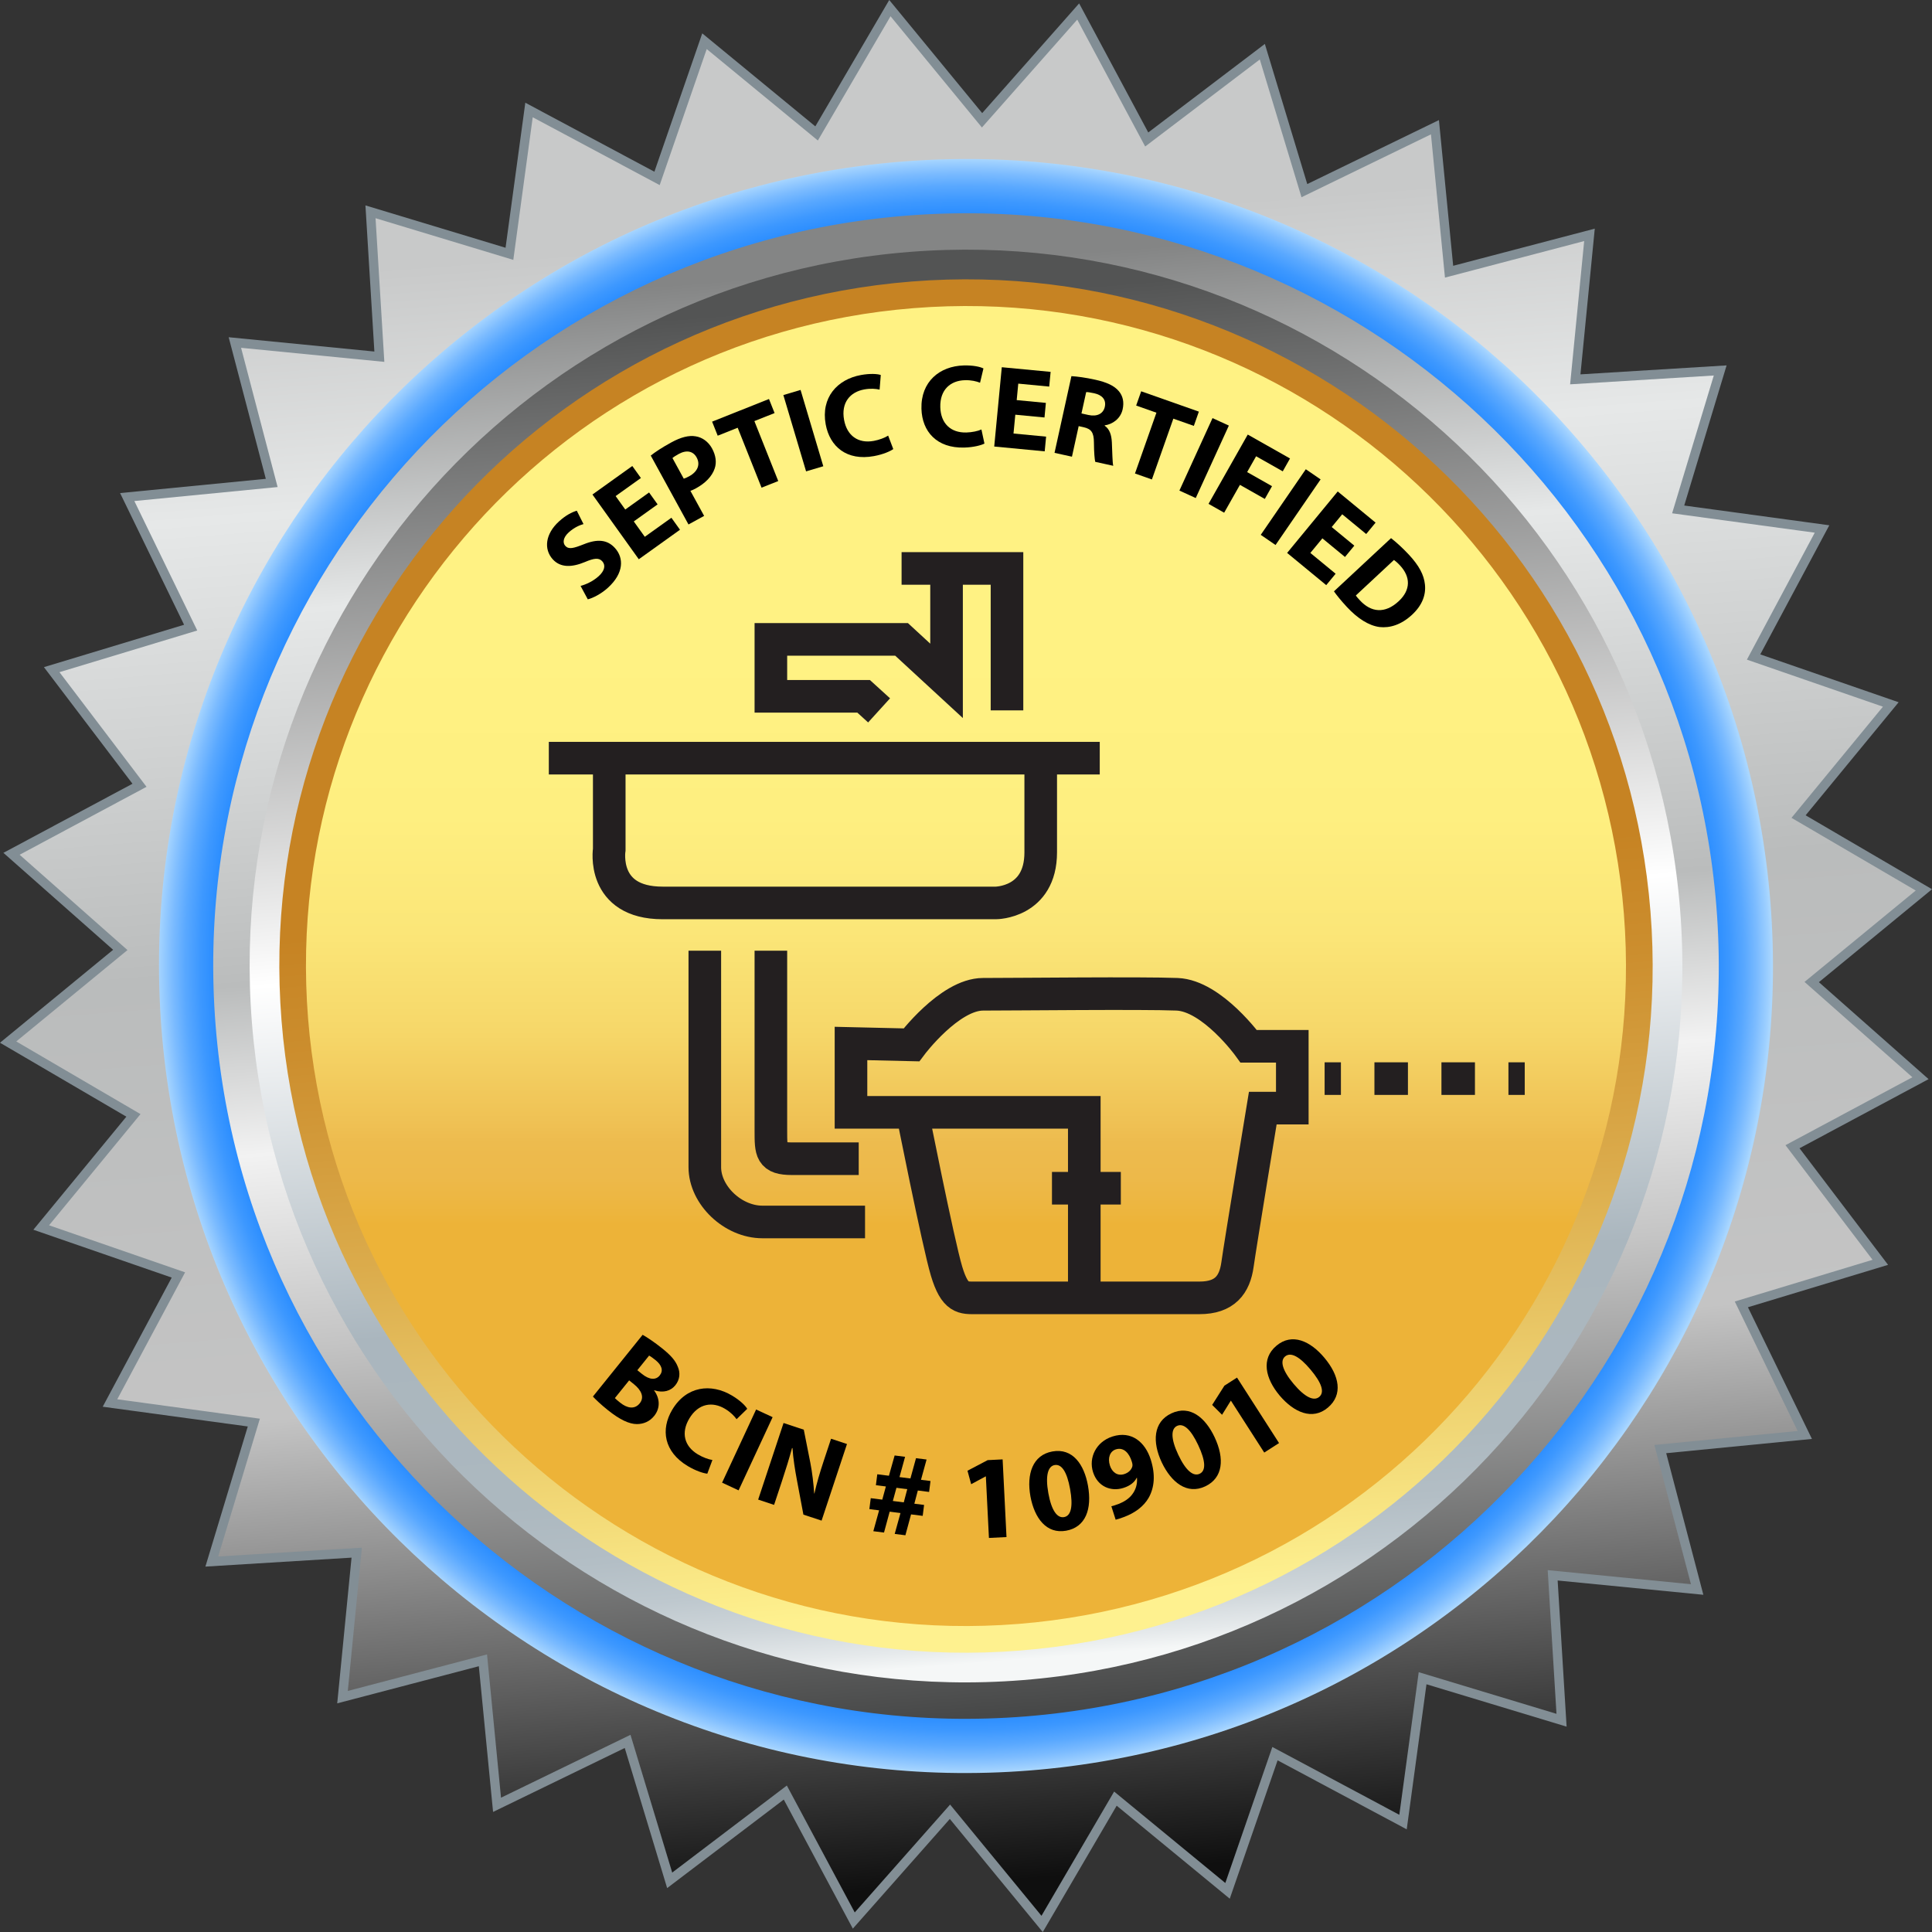 <!-- Generator: Adobe Illustrator 22.1.0, SVG Export Plug-In  -->
<svg version="1.1"
	 xmlns="http://www.w3.org/2000/svg" xmlns:xlink="http://www.w3.org/1999/xlink" xmlns:a="http://ns.adobe.com/AdobeSVGViewerExtensions/3.0/"
	 x="0px" y="0px" width="237.043px" height="237.05px" viewBox="0 0 237.043 237.05"
	 style="enable-background:new 0 0 237.043 237.05;" xml:space="preserve">
<rect x="0" y="0" width="237.043" height="237.05" fill="#333333" stroke="none"/>
<style type="text/css">
	.st0{fill:#828E95;}
	.st1{fill:url(#SVGID_1_);}
	.st2{fill:url(#SVGID_2_);}
	.st3{fill:url(#SVGID_3_);}
	.st4{fill:url(#SVGID_4_);}
	.st5{fill:url(#SVGID_5_);}
	.st6{fill:url(#SVGID_6_);}
	.st7{fill:none;stroke:#231F20;stroke-width:4;stroke-miterlimit:10;}
	.st8{fill:none;stroke:#231F20;stroke-width:4;stroke-miterlimit:10;stroke-dasharray:4.111,4.111;}
	.st9{fill:none;}
	.st10{fill:url(#SVGID_7_);}
	.st11{fill:url(#SVGID_8_);}
	.st12{fill:url(#SVGID_9_);}
	.st13{fill:url(#SVGID_10_);}
	.st14{fill:url(#SVGID_11_);}
	.st15{fill:url(#SVGID_12_);}
</style>
<defs>
</defs>
<g>
	<g>
		<g>
			<g>
				<polygon class="st0" points="0,127.937 15.504,137.008 4.094,150.88 21.067,156.751 12.603,172.595 30.4,175.017 
					25.201,192.211 43.131,191.112 41.375,208.989 58.749,204.434 60.497,222.312 76.652,214.465 81.855,231.656 96.163,220.793 
					104.638,236.63 116.537,223.171 127.94,237.05 137.009,221.545 150.883,232.957 156.753,215.98 172.595,224.448 
					175.019,206.648 192.211,211.847 191.113,193.917 208.99,195.669 204.431,178.296 222.311,176.546 214.459,160.391 
					231.653,155.188 220.788,140.883 236.625,132.403 223.166,120.506 237.043,109.102 221.537,100.033 232.949,86.161 
					215.974,80.289 224.442,64.448 206.643,62.025 211.842,44.831 193.911,45.931 195.668,28.054 178.294,32.611 176.547,14.733 
					160.391,22.584 155.188,5.39 140.883,16.254 132.403,0.417 120.508,13.878 109.104,0 100.035,15.505 86.162,4.093 80.29,21.069 
					64.452,12.602 62.028,30.399 44.837,25.202 45.933,43.131 28.057,41.375 32.614,58.75 14.734,60.496 22.586,76.654 5.39,81.853 
					16.255,96.161 0.418,104.638 13.879,116.533 				"/>
				
					<linearGradient id="SVGID_1_" gradientUnits="userSpaceOnUse" x1="508.084" y1="388.518" x2="508.084" y2="614.656" gradientTransform="matrix(-0.997 0.079 0.079 0.997 585.245 -422.509)">
					<stop  offset="0.101" style="stop-color:#C8C9C9"/>
					<stop  offset="0.23" style="stop-color:#E6E8E8"/>
					<stop  offset="0.477" style="stop-color:#BABCBC"/>
					<stop  offset="0.719" style="stop-color:#C4C4C4"/>
					<stop  offset="1" style="stop-color:#0F0F0F"/>
				</linearGradient>
				<polygon class="st1" points="1.995,127.778 17.239,136.693 6.02,150.335 22.711,156.107 14.386,171.683 31.885,174.064 
					26.772,190.97 44.402,189.889 42.673,207.466 59.756,202.986 61.472,220.564 77.357,212.849 82.475,229.751 96.539,219.071 
					104.871,234.642 116.57,221.408 127.782,235.055 136.697,219.811 150.338,231.03 156.108,214.34 171.686,222.662 
					174.067,205.164 190.97,210.274 189.891,192.645 207.467,194.371 202.984,177.288 220.561,175.571 212.845,159.685 
					229.749,154.569 219.066,140.506 234.636,132.17 221.402,120.475 235.048,109.261 219.804,100.344 231.023,86.706 
					214.333,80.934 222.657,65.358 205.158,62.977 210.27,46.073 192.643,47.154 194.368,29.577 177.287,34.06 175.569,16.483 
					159.686,24.199 154.569,7.296 140.506,17.975 132.17,2.407 120.475,15.641 109.263,1.995 100.346,17.239 86.709,6.019 
					80.938,22.711 65.361,14.385 62.979,31.885 46.077,26.772 47.155,44.399 29.58,42.675 34.061,59.757 16.484,61.474 24.2,77.358 
					7.296,82.471 17.977,96.537 2.409,104.871 15.641,116.567 				"/>
				
					<radialGradient id="SVGID_2_" cx="508.085" cy="502.352" r="99.004" gradientTransform="matrix(-0.997 0.079 0.079 0.997 585.245 -422.509)" gradientUnits="userSpaceOnUse">
					<stop  offset="0.741" style="stop-color:#0074FF"/>
					<stop  offset="0.837" style="stop-color:#0275FF"/>
					<stop  offset="0.876" style="stop-color:#0979FF"/>
					<stop  offset="0.904" style="stop-color:#1580FF"/>
					<stop  offset="0.927" style="stop-color:#278BFF"/>
					<stop  offset="0.948" style="stop-color:#3D98FF"/>
					<stop  offset="0.966" style="stop-color:#59A8FF"/>
					<stop  offset="0.982" style="stop-color:#7BBBFF"/>
					<stop  offset="0.997" style="stop-color:#A0D1FF"/>
					<stop  offset="1" style="stop-color:#AAD7FF"/>
				</radialGradient>
				<path class="st2" d="M19.825,126.364c4.33,54.51,52.034,95.19,106.536,90.859c54.517-4.331,95.187-52.033,90.856-106.542
					c-4.332-54.51-52.025-95.188-106.54-90.854C56.173,24.158,15.494,71.857,19.825,126.364z"/>
				
					<linearGradient id="SVGID_3_" gradientUnits="userSpaceOnUse" x1="508.084" y1="410" x2="508.084" y2="594.124" gradientTransform="matrix(-0.997 0.079 0.079 0.997 585.245 -422.509)">
					<stop  offset="0.034" style="stop-color:#848585"/>
					<stop  offset="0.23" style="stop-color:#E6E8E8"/>
					<stop  offset="0.477" style="stop-color:#BABCBC"/>
					<stop  offset="0.59" style="stop-color:#F2F2F2"/>
					<stop  offset="0.719" style="stop-color:#C4C4C4"/>
					<stop  offset="1" style="stop-color:#474848"/>
				</linearGradient>
				<path class="st3" d="M26.456,125.838c4.042,50.847,48.538,88.794,99.38,84.755c50.857-4.043,88.792-48.538,84.752-99.385
					c-4.039-50.848-48.526-88.791-99.381-84.748C60.364,30.498,22.413,74.992,26.456,125.838z"/>
				
					<linearGradient id="SVGID_4_" gradientUnits="userSpaceOnUse" x1="508.085" y1="414.465" x2="508.085" y2="589.685" gradientTransform="matrix(-0.997 0.079 0.079 0.997 585.245 -422.509)">
					<stop  offset="0.034" style="stop-color:#535454"/>
					<stop  offset="0.477" style="stop-color:#FFFFFF"/>
					<stop  offset="0.73" style="stop-color:#AAB6BE"/>
					<stop  offset="0.854" style="stop-color:#ACB8BF"/>
					<stop  offset="0.898" style="stop-color:#B3BEC5"/>
					<stop  offset="0.929" style="stop-color:#BEC8CE"/>
					<stop  offset="0.955" style="stop-color:#CFD6DA"/>
					<stop  offset="0.977" style="stop-color:#E5E9EB"/>
					<stop  offset="0.989" style="stop-color:#F5F7F7"/>
				</linearGradient>
				<path class="st4" d="M30.908,125.483c3.846,48.388,46.191,84.5,94.571,80.655c48.399-3.846,84.502-46.191,80.655-94.577
					c-3.844-48.386-46.18-84.495-94.575-80.649C63.176,34.755,27.064,77.098,30.908,125.483z"/>
				<g>
					
						<linearGradient id="SVGID_5_" gradientUnits="userSpaceOnUse" x1="508.085" y1="580.976" x2="508.085" y2="419.351" gradientTransform="matrix(-0.997 0.079 0.079 0.997 585.245 -422.509)">
						<stop  offset="0" style="stop-color:#FEF18F"/>
						<stop  offset="0.089" style="stop-color:#F3DB79"/>
						<stop  offset="0.297" style="stop-color:#DBAB4B"/>
						<stop  offset="0.457" style="stop-color:#CC8E2E"/>
						<stop  offset="0.548" style="stop-color:#C68323"/>
					</linearGradient>
					<path class="st5" d="M111.847,34.541c46.386-3.686,86.973,30.927,90.656,77.308c3.686,46.384-30.923,86.974-77.309,90.659
						c-46.376,3.686-86.966-30.93-90.654-77.312C30.856,78.814,65.471,38.227,111.847,34.541z"/>
					
						<linearGradient id="SVGID_6_" gradientUnits="userSpaceOnUse" x1="487.247" y1="62.943" x2="487.247" y2="150.196" gradientTransform="matrix(-1 0 0 1 605.766 0)">
						<stop  offset="0.193" style="stop-color:#FFF283"/>
						<stop  offset="0.426" style="stop-color:#FEEF80"/>
						<stop  offset="0.589" style="stop-color:#FBE678"/>
						<stop  offset="0.729" style="stop-color:#F6D769"/>
						<stop  offset="0.857" style="stop-color:#EFC154"/>
						<stop  offset="0.885" style="stop-color:#EDBB4E"/>
						<stop  offset="0.934" style="stop-color:#EDB94A"/>
						<stop  offset="0.985" style="stop-color:#EDB53D"/>
						<stop  offset="1" style="stop-color:#EDB338"/>
					</linearGradient>
					<path class="st6" d="M112.106,37.807c44.581-3.544,83.59,29.724,87.133,74.303c3.543,44.582-29.726,83.595-74.307,87.136
						c-44.579,3.541-83.59-29.725-87.135-74.308C34.257,80.358,67.525,41.348,112.106,37.807z"/>
				</g>
			</g>
		</g>
	</g>
	<g>
		<polyline class="st7" points="123.551,87.159 123.551,69.743 110.618,69.743 		"/>
		<polyline class="st7" points="107.859,87.159 105.962,85.435 94.581,85.435 94.581,78.451 110.618,78.451 116.136,83.538 
			116.136,69.743 		"/>
		<line class="st7" x1="67.335" y1="93.022" x2="134.932" y2="93.022"/>
		<path class="st7" d="M74.75,93.022v11.209c0,0-1.035,6.553,6.553,6.553s40.868,0,40.868,0s5.518,0,5.518-6.208
			c0-6.208,0-11.553,0-11.553"/>
		<path class="st7" d="M86.476,116.646c0,3.104,0,23.107,0,26.556c0,3.449,3.449,6.725,7.07,6.725s12.588,0,12.588,0"/>
		<path class="st7" d="M94.581,116.646c0,5.001,0,19.486,0,22.072c0,2.587,0,3.449,2.587,3.449s8.191,0,8.191,0"/>
		<path class="st7" d="M111.825,135.959c0,0,3.276,16.554,4.311,20.003c1.035,3.449,2.069,3.276,3.621,3.276
			c1.552,0,24.314,0,27.418,0c3.104,0,4.311-1.607,4.656-4.08s3.104-19.2,3.104-19.2h3.621v-7.587h-5.346
			c0,0-4.483-6.208-8.794-6.38c-4.311-0.172-19.658,0-23.797,0s-8.794,6.208-8.794,6.208l-7.415-0.172v8.45h28.625v21.727"/>
		<line class="st7" x1="129.069" y1="145.788" x2="137.518" y2="145.788"/>
		<g>
			<g>
				<line class="st7" x1="162.522" y1="132.338" x2="164.522" y2="132.338"/>
				<line class="st8" x1="168.633" y1="132.338" x2="183.02" y2="132.338"/>
				<line class="st7" x1="185.075" y1="132.338" x2="187.075" y2="132.338"/>
			</g>
		</g>
	</g>
	<g>
		<g>
			<path class="st9" d="M113.071,51.455c-37.847,3.008-66.095,36.131-63.089,73.981c3.01,37.852,36.135,66.101,73.981,63.093
				c37.855-3.008,66.098-36.132,63.09-73.985C184.048,76.694,150.926,48.447,113.071,51.455z"/>
			<path d="M78.847,163.772c0.522,0.288,1.502,0.945,2.383,1.655c1.064,0.857,1.634,1.485,1.938,2.278
				c0.308,0.719,0.261,1.55-0.31,2.259c-0.544,0.676-1.451,0.982-2.588,0.614l-0.018,0.022c0.697,0.938,0.805,2.14,0.013,3.123
				c-0.571,0.71-1.334,1.001-2.128,1.003c-0.92-0.005-2.061-0.509-3.595-1.744c-0.858-0.691-1.453-1.265-1.796-1.635L78.847,163.772
				z M75.441,171.537c0.153,0.161,0.359,0.327,0.657,0.567c0.79,0.636,1.737,0.889,2.391,0.076c0.618-0.767,0.168-1.638-0.702-2.339
				l-0.595-0.479L75.441,171.537z M78.197,168.115l0.572,0.461c0.927,0.747,1.712,0.756,2.172,0.184
				c0.47-0.583,0.273-1.252-0.517-1.888c-0.389-0.313-0.625-0.466-0.781-0.553L78.197,168.115z"/>
			<path d="M86.782,180.81c-0.438-0.039-1.367-0.318-2.389-0.928c-2.94-1.753-3.356-4.498-1.912-6.921
				c1.73-2.902,4.755-3.271,7.33-1.736c0.997,0.594,1.641,1.234,1.869,1.627l-1.307,1.273c-0.281-0.39-0.733-0.864-1.427-1.278
				c-1.514-0.902-3.25-0.688-4.378,1.204c-1.016,1.704-0.646,3.378,1.058,4.394c0.593,0.354,1.292,0.616,1.781,0.686L86.782,180.81z
				"/>
			<path d="M94.795,173.877l-4.175,8.978l-2.025-0.941l4.175-8.979L94.795,173.877z"/>
			<path d="M93.021,183.99l3.116-9.399l2.482,0.823l0.811,4.092c0.229,1.175,0.385,2.527,0.466,3.73l0.028,0.009
				c0.286-1.283,0.665-2.565,1.136-3.988l0.906-2.733l1.953,0.647l-3.116,9.399l-2.231-0.739l-0.806-4.292
				c-0.225-1.189-0.45-2.61-0.531-3.86l-0.056-0.019c-0.346,1.278-0.757,2.612-1.266,4.146l-0.938,2.831L93.021,183.99z"/>
			<path d="M107.151,187.869l0.709-2.561l-1.195-0.151l0.17-1.341l1.414,0.18l0.442-1.617l-1.224-0.155l0.17-1.341l1.428,0.181
				l0.7-2.487l1.282,0.162l-0.686,2.49l1.341,0.169l0.686-2.489l1.297,0.165l-0.686,2.489l1.166,0.147l-0.17,1.341l-1.384-0.176
				l-0.427,1.619l1.195,0.151l-0.17,1.341l-1.428-0.181l-0.695,2.562l-1.312-0.166l0.709-2.561l-1.326-0.168l-0.695,2.562
				L107.151,187.869z M110.887,184.33l0.427-1.619l-1.326-0.168l-0.442,1.617L110.887,184.33z"/>
			<path d="M120.958,181.144l-0.029,0.001l-1.775,0.956l-0.45-1.653l2.478-1.3l1.833-0.091l0.476,9.531l-2.155,0.107
				L120.958,181.144z"/>
			<path d="M133.484,182.266c0.521,2.89-0.286,5.109-2.671,5.54c-2.428,0.438-3.891-1.55-4.385-4.206
				c-0.493-2.731,0.262-5.076,2.689-5.515C131.618,177.634,133.02,179.693,133.484,182.266z M128.625,183.203
				c0.389,2.152,1.094,3.085,1.932,2.934c0.853-0.154,1.122-1.307,0.736-3.445c-0.376-2.081-1.022-3.099-1.903-2.939
				C128.595,179.896,128.229,181.006,128.625,183.203z"/>
			<path d="M136.356,184.806c0.289-0.062,0.509-0.147,0.924-0.295c0.645-0.253,1.243-0.645,1.612-1.132
				c0.472-0.599,0.671-1.325,0.606-2.061l-0.033-0.005c-0.271,0.55-0.797,0.979-1.622,1.243c-1.539,0.492-3.167-0.16-3.734-1.937
				c-0.567-1.777,0.381-3.73,2.382-4.37c2.337-0.746,4.015,0.691,4.694,2.818c0.607,1.902,0.444,3.466-0.254,4.707
				c-0.617,1.061-1.687,1.865-3.082,2.373c-0.341,0.14-0.723,0.246-0.966,0.309L136.356,184.806z M136.182,179.818
				c0.251,0.784,0.899,1.316,1.753,1.044c0.587-0.188,0.908-0.583,1.001-0.968c0.025-0.162,0.009-0.311-0.076-0.577
				c-0.295-0.97-0.962-1.805-1.956-1.487C136.19,178.059,135.878,178.867,136.182,179.818z"/>
			<path d="M149.018,176.323c1.251,2.658,1.044,5.013-1.148,6.045c-2.233,1.051-4.161-0.493-5.326-2.933
				c-1.182-2.512-1.058-4.973,1.175-6.024C146.018,172.329,147.904,173.958,149.018,176.323z M144.564,178.484
				c0.933,1.98,1.854,2.699,2.626,2.336c0.784-0.369,0.746-1.553-0.18-3.52c-0.9-1.914-1.788-2.729-2.599-2.349
				C143.68,175.297,143.612,176.465,144.564,178.484z"/>
			<path d="M151.026,171.855l-0.024,0.016l-1.064,1.713l-1.213-1.211l1.503-2.361l1.545-0.991l5.157,8.033l-1.816,1.166
				L151.026,171.855z"/>
			<path d="M162.473,166.565c1.896,2.246,2.303,4.574,0.45,6.138c-1.887,1.593-4.148,0.598-5.903-1.459
				c-1.791-2.123-2.307-4.533-0.42-6.125C158.543,163.48,160.786,164.566,162.473,166.565z M158.727,169.804
				c1.411,1.673,2.488,2.13,3.14,1.58c0.663-0.56,0.321-1.693-1.081-3.355c-1.364-1.617-2.433-2.177-3.118-1.599
				C157.05,166.95,157.286,168.097,158.727,169.804z"/>
		</g>
	</g>
	<g>
		<path class="st9" d="M105.878,56.048c35.316-7.063,69.668,15.842,76.729,51.157c7.062,35.317-15.843,69.672-51.16,76.732
			c-35.315,7.06-69.668-15.843-76.731-51.161C47.656,97.462,70.562,63.109,105.878,56.048z"/>
		<path d="M71.231,71.888c0.634-0.165,1.526-0.562,2.224-1.196c0.751-0.681,0.867-1.354,0.438-1.826
			c-0.409-0.451-0.986-0.397-2.129,0.091c-1.592,0.661-2.99,0.717-3.945-0.335c-1.121-1.235-0.926-3.113,0.771-4.653
			c0.827-0.75,1.563-1.125,2.178-1.309l0.823,1.64c-0.406,0.114-1.117,0.386-1.815,1.021c-0.708,0.643-0.75,1.287-0.419,1.652
			c0.419,0.462,1.001,0.305,2.268-0.196c1.707-0.688,2.901-0.557,3.826,0.462c1.101,1.214,1.112,3.082-0.874,4.884
			c-0.827,0.751-1.848,1.265-2.46,1.41L71.231,71.888z"/>
		<path d="M80.683,61.884l-2.922,2.091l1.35,1.886l3.265-2.336l1.054,1.471l-5.055,3.62l-5.686-7.942l4.89-3.5l1.055,1.473
			l-3.1,2.218l1.181,1.65l2.922-2.092L80.683,61.884z"/>
		<path d="M79.843,55.895c0.541-0.43,1.338-0.966,2.521-1.613c1.195-0.654,2.172-0.891,2.995-0.747
			c0.796,0.125,1.542,0.643,2.001,1.481c0.459,0.839,0.59,1.71,0.326,2.466c-0.327,0.972-1.146,1.8-2.29,2.428
			c-0.254,0.139-0.491,0.251-0.689,0.311l1.685,3.076l-1.919,1.052L79.843,55.895z M83.893,58.731
			c0.187-0.051,0.384-0.144,0.676-0.303c1.03-0.565,1.38-1.433,0.906-2.298c-0.432-0.789-1.236-0.96-2.215-0.424
			c-0.381,0.209-0.634,0.381-0.753,0.495L83.893,58.731z"/>
		<path d="M90.509,52.481l-2.452,0.976l-0.686-1.724l6.978-2.777l0.686,1.724l-2.478,0.986l2.928,7.355l-2.048,0.814L90.509,52.481z
			"/>
		<path d="M98.224,47.842l2.789,9.364l-2.112,0.628l-2.788-9.362L98.224,47.842z"/>
		<path d="M109.599,55.099c-0.351,0.256-1.221,0.652-2.376,0.863c-3.322,0.609-5.414-1.16-5.916-3.896
			c-0.601-3.278,1.405-5.518,4.313-6.051c1.126-0.206,2.021-0.15,2.445-0.006l-0.143,1.794c-0.462-0.106-1.106-0.165-1.89-0.022
			c-1.712,0.314-2.861,1.6-2.469,3.739c0.353,1.925,1.715,2.928,3.64,2.575c0.669-0.123,1.359-0.382,1.767-0.648L109.599,55.099z"/>
		<path d="M120.785,54.425c-0.386,0.199-1.307,0.457-2.48,0.488c-3.376,0.093-5.173-1.974-5.25-4.756
			c-0.091-3.333,2.235-5.238,5.19-5.319c1.145-0.032,2.02,0.163,2.417,0.369l-0.417,1.751c-0.439-0.176-1.067-0.333-1.864-0.311
			c-1.738,0.048-3.072,1.142-3.012,3.316c0.054,1.956,1.246,3.156,3.202,3.101c0.681-0.018,1.402-0.168,1.845-0.369L120.785,54.425z
			"/>
		<path d="M128.152,51.222l-3.581-0.341l-0.221,2.31l4,0.381l-0.173,1.805l-6.193-0.591l0.928-9.73l5.992,0.57l-0.173,1.806
			l-3.797-0.363l-0.192,2.021l3.58,0.342L128.152,51.222z"/>
		<path d="M131.455,46.151c0.718,0.041,1.756,0.18,2.916,0.436c1.416,0.312,2.359,0.742,2.92,1.428
			c0.481,0.582,0.644,1.329,0.449,2.207c-0.265,1.203-1.312,1.848-2.197,1.964l-0.01,0.042c0.606,0.417,0.837,1.119,0.885,2.05
			c0.057,1.155,0.065,2.462,0.169,2.871l-2.208-0.485c-0.079-0.314-0.151-1.132-0.162-2.367c-0.004-1.262-0.346-1.663-1.234-1.874
			l-0.637-0.141l-0.825,3.75l-2.138-0.47L131.455,46.151z M132.689,50.727l0.849,0.188c1.076,0.236,1.831-0.161,2.015-0.997
			c0.19-0.863-0.305-1.446-1.295-1.666c-0.523-0.115-0.827-0.151-0.992-0.144L132.689,50.727z"/>
		<path d="M141.885,50.635l-2.486-0.877l0.616-1.749l7.077,2.495l-0.616,1.75l-2.515-0.887l-2.631,7.46l-2.076-0.732L141.885,50.635
			z"/>
		<path d="M150.772,52.216l-4.062,8.891l-2.005-0.916l4.062-8.892L150.772,52.216z"/>
		<path d="M153.09,53.318l5.186,2.933l-0.892,1.579l-3.269-1.85l-1.099,1.942l3.052,1.728l-0.885,1.566l-3.053-1.728l-1.935,3.418
			l-1.918-1.086L153.09,53.318z"/>
		<path d="M162.028,58.819l-5.528,8.05l-1.815-1.247l5.528-8.05L162.028,58.819z"/>
		<path d="M165.021,68.337l-2.774-2.285l-1.475,1.789l3.1,2.553l-1.152,1.399l-4.799-3.953l6.209-7.541l4.644,3.823l-1.151,1.399
			l-2.942-2.423l-1.29,1.566l2.774,2.284L165.021,68.337z"/>
		<path d="M170.671,66.026c0.648,0.504,1.433,1.218,2.185,2.024c1.273,1.367,1.849,2.493,1.972,3.646
			c0.141,1.256-0.305,2.542-1.565,3.717c-1.367,1.274-2.775,1.655-3.99,1.521c-1.326-0.17-2.699-1.048-4.004-2.448
			c-0.78-0.838-1.29-1.492-1.603-1.932L170.671,66.026z M166.354,73.06c0.097,0.167,0.313,0.4,0.491,0.591
			c1.362,1.482,3.067,1.697,4.773,0.106c1.483-1.382,1.458-2.982,0.154-4.381c-0.326-0.35-0.585-0.563-0.745-0.671L166.354,73.06z"
			/>
	</g>
</g>
</svg>